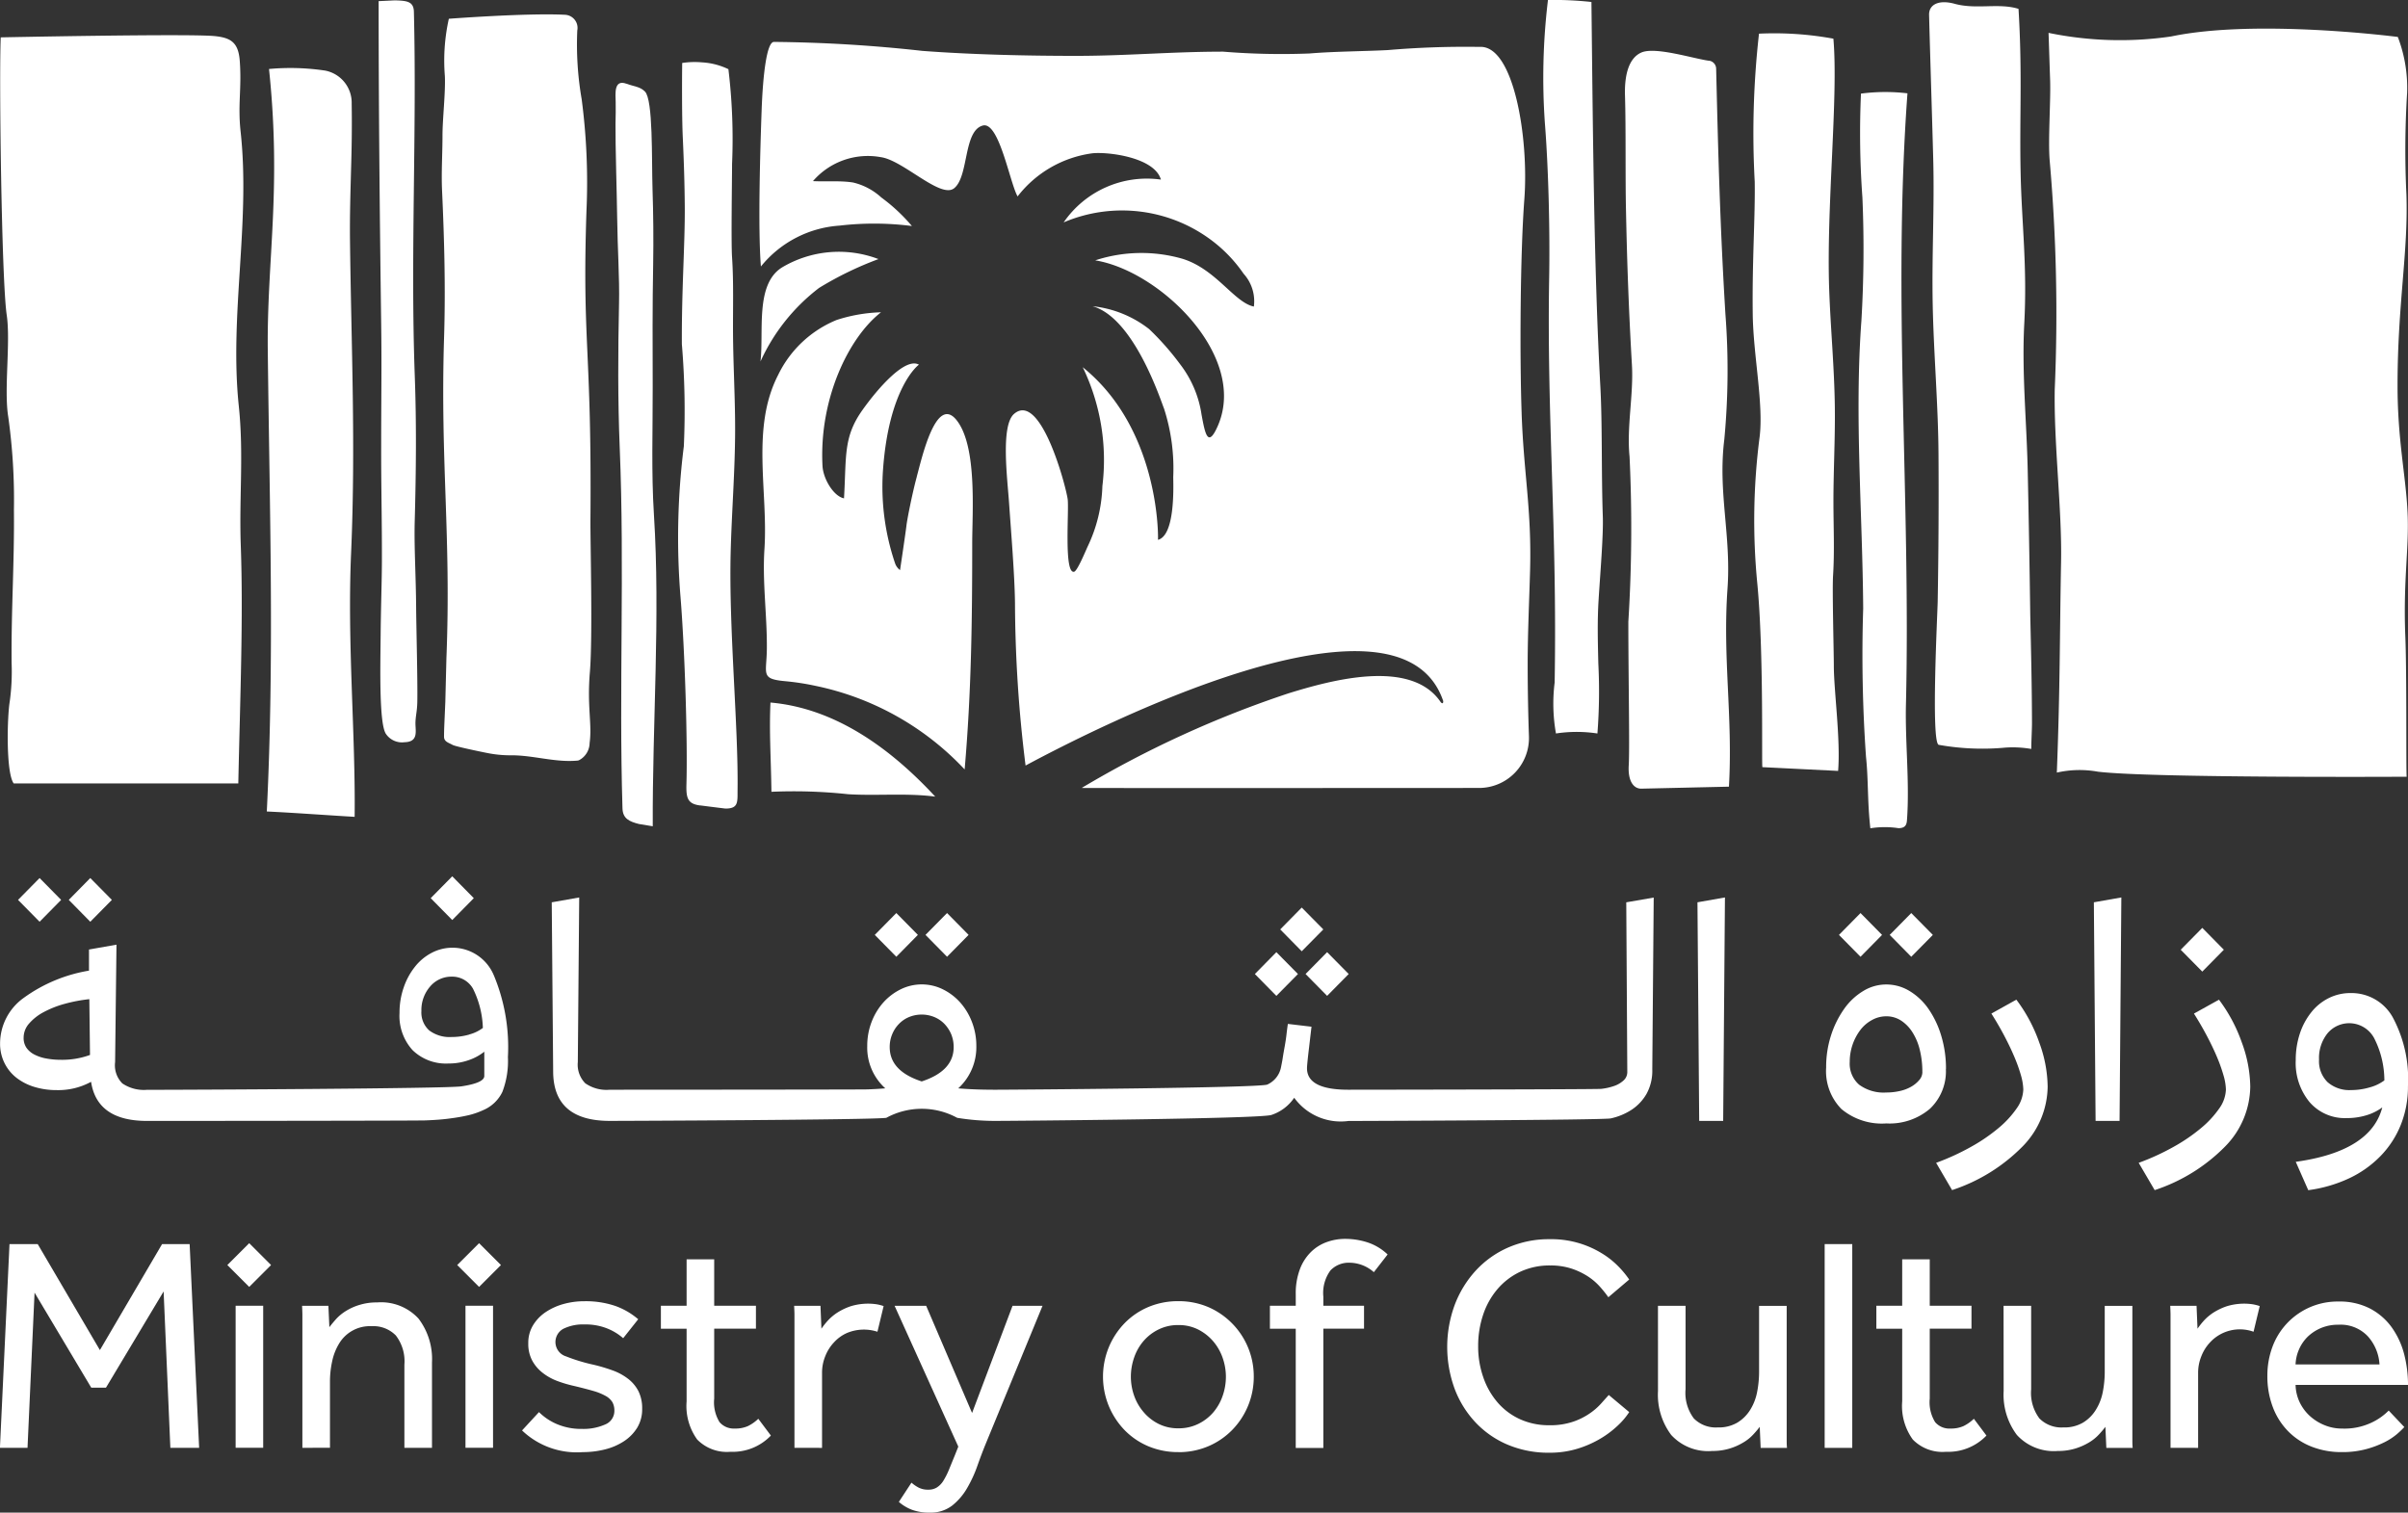 <svg xmlns="http://www.w3.org/2000/svg" width="121.146" height="76.108" viewBox="0 0 121.146 76.108">
  <rect x="0" y="0" width="121.146" height="76.108" fill="#333333" stroke="none"/>
  <g id="Group_61" data-name="Group 61" transform="translate(-1744.863 -51.136)">
    <path id="Path_1688" data-name="Path 1688" d="M1750.491,96.415l-1.086-1.1-1.082,1.1,1.082,1.1Z" fill="#fff"/>
    <path id="Path_1689" data-name="Path 1689" d="M1747.939,96.415l-1.084-1.1-1.084,1.1,1.084,1.1Z" fill="#fff"/>
    <path id="Path_1690" data-name="Path 1690" d="M1768.7,96.328l-1.084-1.1-1.084,1.1,1.084,1.1Z" fill="#fff"/>
    <path id="Path_1691" data-name="Path 1691" d="M1769.709,100.215a2.252,2.252,0,0,0-3.119-1.141,2.605,2.605,0,0,0-.847.7,3.439,3.439,0,0,0-.569,1.046,3.844,3.844,0,0,0-.211,1.282,2.559,2.559,0,0,0,.657,1.874,2.407,2.407,0,0,0,1.809.671,2.994,2.994,0,0,0,.986-.159,2.63,2.63,0,0,0,.813-.435v1.222q0,.349-1.152.522c-.771.116-13.9.174-15.416.174h-.4a1.931,1.931,0,0,1-1.241-.321,1.287,1.287,0,0,1-.365-1.073l.069-5.909-1.383.244v1.063a7.74,7.74,0,0,0-3.293,1.377,2.828,2.828,0,0,0-1.18,2.284,2.175,2.175,0,0,0,.228,1,2.144,2.144,0,0,0,.61.74,2.776,2.776,0,0,0,.9.453,3.809,3.809,0,0,0,1.111.157,3.442,3.442,0,0,0,1.729-.418q.3,1.968,2.814,1.968h.4c.617,0,13.147-.007,13.615-.026s.88-.048,1.241-.1a8.909,8.909,0,0,0,.935-.165,3.915,3.915,0,0,0,.725-.253,1.878,1.878,0,0,0,.962-.916,4.324,4.324,0,0,0,.279-1.751,9.378,9.378,0,0,0-.708-4.114m-1.241,2.981a3.213,3.213,0,0,1-.883.122,1.707,1.707,0,0,1-1.128-.332,1.211,1.211,0,0,1-.392-.975,1.8,1.8,0,0,1,.435-1.23,1.4,1.4,0,0,1,1.085-.5,1.2,1.2,0,0,1,1.077.61,4.745,4.745,0,0,1,.495,1.971,1.992,1.992,0,0,1-.689.33m-20.546,1.273a3.969,3.969,0,0,1-.708-.062,2.147,2.147,0,0,1-.6-.192,1.1,1.1,0,0,1-.411-.34.871.871,0,0,1-.15-.522,1.069,1.069,0,0,1,.273-.706,2.526,2.526,0,0,1,.733-.576,5,5,0,0,1,1.059-.418,7.709,7.709,0,0,1,1.24-.235l.034,2.807a4.085,4.085,0,0,1-1.467.244" fill="#fff"/>
    <path id="Path_1692" data-name="Path 1692" d="M1791.041,98.176l-1.084-1.1-1.084,1.1,1.084,1.1Z" fill="#fff"/>
    <path id="Path_1693" data-name="Path 1693" d="M1793.593,98.176l-1.084-1.1-1.084,1.1,1.084,1.1Z" fill="#fff"/>
    <path id="Path_1694" data-name="Path 1694" d="M1811.439,97.9l-1.086-1.1-1.082,1.1,1.082,1.1Z" fill="#fff"/>
    <path id="Path_1695" data-name="Path 1695" d="M1811.63,101.244l1.086-1.1-1.086-1.1-1.084,1.1Z" fill="#fff"/>
    <path id="Path_1696" data-name="Path 1696" d="M1810.163,100.145l-1.086-1.1-1.082,1.1,1.082,1.1Z" fill="#fff"/>
    <path id="Path_1697" data-name="Path 1697" d="M1826.68,96.537l.052,8.542a.56.56,0,0,1-.185.418,1.343,1.343,0,0,1-.472.279,2.969,2.969,0,0,1-.655.147c-.244.03-12.456.044-12.723.044q-2.079,0-2.079-1.081,0-.14.069-.75c.048-.4.1-.853.157-1.34l-1.189-.141c-.022.152-.046.327-.068.524s-.053.394-.088.592-.072.392-.1.583-.065.353-.088.48a1.21,1.21,0,0,1-.689.872c-.367.174-12.906.261-13.677.261h0c-.349,0-.682-.005-1-.017s-.606-.029-.873-.053a2.8,2.8,0,0,0,.91-2.126,3.309,3.309,0,0,0-.22-1.211,3.188,3.188,0,0,0-.594-.986,2.87,2.87,0,0,0-.873-.661,2.4,2.4,0,0,0-2.116,0,2.857,2.857,0,0,0-.873.661,3.171,3.171,0,0,0-.595.986,3.328,3.328,0,0,0-.217,1.211,2.755,2.755,0,0,0,.908,2.126c-.28.024-.578.041-.892.053s-12.63.017-12.969.017a1.868,1.868,0,0,1-1.231-.323,1.334,1.334,0,0,1-.377-1.071l.07-8.28-1.382.244.072,8.56q.035,2.438,2.848,2.438c.652,0,13.283-.05,13.913-.155a3.724,3.724,0,0,1,3.564,0,11.7,11.7,0,0,0,1.924.155c.735,0,13.356-.1,13.888-.3a2.226,2.226,0,0,0,1.144-.864,2.892,2.892,0,0,0,2.727,1.168c.435,0,12.813-.042,13.2-.13a3.13,3.13,0,0,0,1.05-.436,2.363,2.363,0,0,0,.75-.8,2.408,2.408,0,0,0,.288-1.23l.072-8.645Zm-35.446,9.012q-1.609-.522-1.61-1.726a1.643,1.643,0,0,1,.124-.644,1.6,1.6,0,0,1,.342-.524,1.5,1.5,0,0,1,.514-.348,1.683,1.683,0,0,1,1.258,0,1.527,1.527,0,0,1,.516.348,1.722,1.722,0,0,1,.342.524,1.7,1.7,0,0,1,.122.644q0,1.2-1.608,1.726" fill="#fff"/>
    <path id="Path_1698" data-name="Path 1698" d="M1830.349,107.536l-.087-11,1.383-.244-.089,11.242Z" fill="#fff"/>
    <path id="Path_1699" data-name="Path 1699" d="M1842.76,104.922a2.594,2.594,0,0,1-.8,2,3.13,3.13,0,0,1-2.2.74,3.171,3.171,0,0,1-2.255-.724,2.717,2.717,0,0,1-.769-2.083,5.2,5.2,0,0,1,.243-1.614,4.882,4.882,0,0,1,.656-1.332,3.188,3.188,0,0,1,.962-.906,2.205,2.205,0,0,1,1.163-.332,2.243,2.243,0,0,1,1.177.332,3.118,3.118,0,0,1,.954.906,4.766,4.766,0,0,1,.638,1.352,5.687,5.687,0,0,1,.236,1.664m-4.3-5.648-1.084-1.1,1.084-1.1,1.084,1.1Zm3.111,5.8a4.579,4.579,0,0,0-.131-1.125,2.889,2.889,0,0,0-.375-.888,1.923,1.923,0,0,0-.576-.584,1.35,1.35,0,0,0-.734-.208,1.466,1.466,0,0,0-.709.183,1.818,1.818,0,0,0-.586.495,2.654,2.654,0,0,0-.542,1.621,1.4,1.4,0,0,0,.473,1.143,2.079,2.079,0,0,0,1.364.392,3.04,3.04,0,0,0,.7-.079,2,2,0,0,0,.577-.226,1.5,1.5,0,0,0,.393-.333.608.608,0,0,0,.148-.391m-.56-5.8-1.084-1.1,1.084-1.1,1.086,1.1Z" fill="#fff"/>
    <path id="Path_1700" data-name="Path 1700" d="M1842.269,109.645a12,12,0,0,0,1.747-.8,8.784,8.784,0,0,0,1.391-.949,4.933,4.933,0,0,0,.917-.993,1.739,1.739,0,0,0,.331-.951,2.872,2.872,0,0,0-.12-.715,8.043,8.043,0,0,0-.342-.951c-.145-.342-.318-.7-.514-1.07s-.41-.734-.63-1.081l1.256-.7a7.863,7.863,0,0,1,1.154,2.161,6.6,6.6,0,0,1,.421,2.214,4.362,4.362,0,0,1-1.258,3.007,8.844,8.844,0,0,1-3.55,2.2Z" fill="#fff"/>
    <path id="Path_1701" data-name="Path 1701" d="M1850.292,107.536l-.087-11,1.382-.244-.089,11.242Z" fill="#fff"/>
    <path id="Path_1702" data-name="Path 1702" d="M1852.46,109.645a11.947,11.947,0,0,0,1.747-.8,8.739,8.739,0,0,0,1.391-.949,4.967,4.967,0,0,0,.918-.992,1.732,1.732,0,0,0,.332-.951,2.8,2.8,0,0,0-.123-.716,8.026,8.026,0,0,0-.34-.949c-.146-.344-.318-.7-.516-1.072s-.409-.732-.629-1.08l1.259-.7a7.964,7.964,0,0,1,1.152,2.161,6.64,6.64,0,0,1,.422,2.214,4.36,4.36,0,0,1-1.26,3.007,8.829,8.829,0,0,1-3.549,2.2Zm3.2-9.622-1.086-1.1,1.086-1.1,1.084,1.1Z" fill="#fff"/>
    <path id="Path_1703" data-name="Path 1703" d="M1860.362,109.594q3.778-.525,4.353-2.738a2.6,2.6,0,0,1-.813.4,3.376,3.376,0,0,1-.988.138,2.344,2.344,0,0,1-1.853-.8,3.089,3.089,0,0,1-.7-2.109,4.215,4.215,0,0,1,.21-1.352,3.409,3.409,0,0,1,.579-1.071,2.592,2.592,0,0,1,.872-.706,2.43,2.43,0,0,1,1.1-.253,2.373,2.373,0,0,1,2.124,1.229,6.565,6.565,0,0,1,.761,3.46,5.153,5.153,0,0,1-.358,1.935,4.811,4.811,0,0,1-1.014,1.568,5.42,5.42,0,0,1-1.581,1.126,7.039,7.039,0,0,1-2.063.6Zm2.78-3.61a3.29,3.29,0,0,0,.953-.139,2.167,2.167,0,0,0,.725-.348,4.693,4.693,0,0,0-.515-2.127,1.424,1.424,0,0,0-2.343-.244,1.982,1.982,0,0,0-.429,1.325,1.478,1.478,0,0,0,.429,1.133,1.659,1.659,0,0,0,1.18.4" fill="#fff"/>
    <path id="Path_1704" data-name="Path 1704" d="M1745.341,113.733h1.419l3.129,5.334,3.129-5.334h1.386l.478,10.253h-1.448l-.339-7.87-2.9,4.841h-.741l-2.852-4.781-.354,7.81h-1.388Z" fill="#fff"/>
    <path id="Path_1705" data-name="Path 1705" d="M1757.4,113.688l1.1,1.1-1.1,1.1-1.1-1.1Zm-.682,3.149h1.386v7.146h-1.386Z" fill="#fff"/>
    <path id="Path_1706" data-name="Path 1706" d="M1760.076,123.985v-6.692c0-.1-.006-.25-.015-.454h1.324l.048,1.076c.093-.124.207-.26.338-.409a2.3,2.3,0,0,1,.494-.406,2.785,2.785,0,0,1,.687-.307,2.9,2.9,0,0,1,.886-.124,2.554,2.554,0,0,1,2.081.814,3.36,3.36,0,0,1,.677,2.213v4.289h-1.388V119.8a2.128,2.128,0,0,0-.43-1.468,1.574,1.574,0,0,0-1.219-.467,1.8,1.8,0,0,0-1.641.883,2.811,2.811,0,0,0-.345.891,4.706,4.706,0,0,0-.109,1.022v3.32Z" fill="#fff"/>
    <path id="Path_1707" data-name="Path 1707" d="M1768.965,113.688l1.1,1.1-1.1,1.1-1.1-1.1Zm-.684,3.149h1.387v7.146h-1.387Z" fill="#fff"/>
    <path id="Path_1708" data-name="Path 1708" d="M1771.979,122.187a2.869,2.869,0,0,0,.926.614,3.116,3.116,0,0,0,1.246.232,2.681,2.681,0,0,0,1.157-.223.735.735,0,0,0,.464-.7.852.852,0,0,0-.1-.422.906.906,0,0,0-.341-.315,2.849,2.849,0,0,0-.629-.253c-.263-.076-.591-.162-.982-.254a6.218,6.218,0,0,1-.822-.245,2.766,2.766,0,0,1-.732-.408,1.958,1.958,0,0,1-.525-.614,1.771,1.771,0,0,1-.2-.869,1.7,1.7,0,0,1,.241-.915,2.132,2.132,0,0,1,.637-.661,3.085,3.085,0,0,1,.9-.407,3.859,3.859,0,0,1,1.038-.138,4.6,4.6,0,0,1,1.565.238,3.64,3.64,0,0,1,1.149.668l-.756.954a2.79,2.79,0,0,0-.809-.492,2.921,2.921,0,0,0-1.133-.2,2.233,2.233,0,0,0-1.063.216.756.756,0,0,0,.131,1.391,8.9,8.9,0,0,0,1.394.422,8.733,8.733,0,0,1,.948.283,2.843,2.843,0,0,1,.771.417,1.859,1.859,0,0,1,.525.621,1.924,1.924,0,0,1,.191.893,1.787,1.787,0,0,1-.245.945,2.18,2.18,0,0,1-.663.683,3.113,3.113,0,0,1-.956.415,4.537,4.537,0,0,1-1.125.138,3.983,3.983,0,0,1-3.054-1.091Z" fill="#fff"/>
    <path id="Path_1709" data-name="Path 1709" d="M1779.406,117.991h-1.294v-1.154h1.294V114.5h1.388v2.335h2.1v1.154h-2.1v3.52a1.9,1.9,0,0,0,.269,1.183.941.941,0,0,0,.763.323,1.564,1.564,0,0,0,.663-.123,2.073,2.073,0,0,0,.524-.369l.633.845a2.658,2.658,0,0,1-2.035.816,2.088,2.088,0,0,1-1.672-.617,2.877,2.877,0,0,1-.533-1.921Z" fill="#fff"/>
    <path id="Path_1710" data-name="Path 1710" d="M1784.832,123.985v-6.7c0-.094-.006-.242-.016-.446h1.325l.047,1.152a3.931,3.931,0,0,1,.323-.407,2.494,2.494,0,0,1,.486-.408,3.086,3.086,0,0,1,.665-.315,2.978,2.978,0,0,1,1.292-.1,2.107,2.107,0,0,1,.364.092l-.311,1.291a2.207,2.207,0,0,0-1.532.062,1.952,1.952,0,0,0-.652.47,2.174,2.174,0,0,0-.442.7,2.2,2.2,0,0,0-.161.845v3.766Z" fill="#fff"/>
    <path id="Path_1711" data-name="Path 1711" d="M1790.719,125.737a1.789,1.789,0,0,0,.355.246,1.017,1.017,0,0,0,.494.107.786.786,0,0,0,.422-.107,1.044,1.044,0,0,0,.326-.329,3.672,3.672,0,0,0,.276-.538c.087-.211.186-.455.3-.732l.183-.46-3.206-7.086h1.589l2.31,5.394,2.036-5.394h1.509l-2.866,6.963q-.2.49-.41,1.083a6.414,6.414,0,0,1-.515,1.121,3.09,3.09,0,0,1-.755.885,1.764,1.764,0,0,1-1.125.354,2.467,2.467,0,0,1-.909-.146,2.213,2.213,0,0,1-.649-.392Z" fill="#fff"/>
    <path id="Path_1712" data-name="Path 1712" d="M1804.147,124.2a3.839,3.839,0,0,1-1.526-.3,3.631,3.631,0,0,1-1.195-.822,3.885,3.885,0,0,1-.784-1.208,3.893,3.893,0,0,1,0-2.934,3.868,3.868,0,0,1,.784-1.207,3.649,3.649,0,0,1,1.195-.823,3.823,3.823,0,0,1,1.526-.3,3.783,3.783,0,0,1,1.511.3,3.795,3.795,0,0,1,2.282,3.5,3.822,3.822,0,0,1-1.081,2.675,3.72,3.72,0,0,1-1.2.822,3.8,3.8,0,0,1-1.511.3m0-1.2a2.214,2.214,0,0,0,1-.222,2.361,2.361,0,0,0,.757-.583,2.561,2.561,0,0,0,.47-.831,2.917,2.917,0,0,0,.163-.961,2.882,2.882,0,0,0-.163-.946,2.584,2.584,0,0,0-.478-.837,2.458,2.458,0,0,0-.756-.592,2.158,2.158,0,0,0-.994-.223,2.192,2.192,0,0,0-1,.223,2.347,2.347,0,0,0-.757.585,2.521,2.521,0,0,0-.47.83,2.95,2.95,0,0,0-.163.96,2.873,2.873,0,0,0,.163.953,2.568,2.568,0,0,0,.478.829,2.383,2.383,0,0,0,.755.593,2.17,2.17,0,0,0,.994.222" fill="#fff"/>
    <path id="Path_1713" data-name="Path 1713" d="M1810.052,117.991h-1.3v-1.154h1.3v-.582a3.432,3.432,0,0,1,.207-1.253,2.4,2.4,0,0,1,.556-.869,2.175,2.175,0,0,1,.794-.5,2.724,2.724,0,0,1,.938-.162,3.652,3.652,0,0,1,1.119.178,2.668,2.668,0,0,1,1.008.607l-.693.891a1.865,1.865,0,0,0-1.217-.476,1.268,1.268,0,0,0-.964.385,1.918,1.918,0,0,0-.36,1.321v.46h2.047v1.154h-2.047v6h-1.388Z" fill="#fff"/>
    <path id="Path_1714" data-name="Path 1714" d="M1826.828,122.187a3.588,3.588,0,0,1-.524.63,4.965,4.965,0,0,1-.864.669,5.3,5.3,0,0,1-1.171.53,4.764,4.764,0,0,1-1.465.215,5.277,5.277,0,0,1-2.081-.4,4.76,4.76,0,0,1-1.617-1.115,5.067,5.067,0,0,1-1.056-1.69,6.119,6.119,0,0,1,0-4.235,5.358,5.358,0,0,1,1.056-1.722,4.888,4.888,0,0,1,1.626-1.16,5.121,5.121,0,0,1,2.1-.422,4.843,4.843,0,0,1,2.6.7,4.257,4.257,0,0,1,.833.652,4.779,4.779,0,0,1,.563.678l-1.049.891a5.955,5.955,0,0,0-.438-.546,3.011,3.011,0,0,0-.61-.515,3.62,3.62,0,0,0-.816-.384,3.4,3.4,0,0,0-1.064-.154,3.48,3.48,0,0,0-1.52.323,3.429,3.429,0,0,0-1.138.875,3.874,3.874,0,0,0-.717,1.291,4.913,4.913,0,0,0-.247,1.569,4.666,4.666,0,0,0,.255,1.56,3.839,3.839,0,0,0,.717,1.268,3.272,3.272,0,0,0,1.123.845,3.481,3.481,0,0,0,1.48.308,3.57,3.57,0,0,0,1.2-.177,3.39,3.39,0,0,0,.846-.423,3.179,3.179,0,0,0,.572-.5c.148-.167.275-.308.378-.422Z" fill="#fff"/>
    <path id="Path_1715" data-name="Path 1715" d="M1828.275,116.838h1.388v4.2a2.134,2.134,0,0,0,.416,1.467,1.549,1.549,0,0,0,1.2.453,1.844,1.844,0,0,0,.995-.245,1.965,1.965,0,0,0,.641-.638,2.62,2.62,0,0,0,.347-.891,5.3,5.3,0,0,0,.1-1.022v-3.32h1.389v6.709c0,.149,0,.3.016.437h-1.326l-.046-1.059a4.812,4.812,0,0,1-.34.4,2.2,2.2,0,0,1-.494.391,3,3,0,0,1-.679.3,2.925,2.925,0,0,1-.875.123,2.518,2.518,0,0,1-2.067-.807,3.367,3.367,0,0,1-.664-2.206Z" fill="#fff"/>
    <rect id="Rectangle_44" data-name="Rectangle 44" width="1.388" height="10.253" transform="translate(1836.662 113.734)" fill="#fff"/>
    <path id="Path_1716" data-name="Path 1716" d="M1840.562,117.991h-1.3v-1.154h1.3V114.5h1.386v2.335h2.1v1.154h-2.1v3.52a1.9,1.9,0,0,0,.271,1.183.938.938,0,0,0,.762.323,1.564,1.564,0,0,0,.663-.123,2.073,2.073,0,0,0,.524-.369l.633.845a2.662,2.662,0,0,1-2.035.816,2.086,2.086,0,0,1-1.671-.617,2.877,2.877,0,0,1-.533-1.921Z" fill="#fff"/>
    <path id="Path_1717" data-name="Path 1717" d="M1845.662,116.838h1.388v4.2a2.139,2.139,0,0,0,.415,1.467,1.554,1.554,0,0,0,1.2.453,1.849,1.849,0,0,0,1-.245,1.948,1.948,0,0,0,.639-.638,2.644,2.644,0,0,0,.348-.891,5.314,5.314,0,0,0,.1-1.022v-3.32h1.39v6.709c0,.149,0,.3.016.437h-1.326l-.046-1.059a5.034,5.034,0,0,1-.341.4,2.222,2.222,0,0,1-.493.391,3.1,3.1,0,0,1-.679.3,2.945,2.945,0,0,1-.877.123,2.514,2.514,0,0,1-2.065-.807,3.367,3.367,0,0,1-.665-2.206Z" fill="#fff"/>
    <path id="Path_1718" data-name="Path 1718" d="M1854.062,123.985v-6.7c0-.094-.006-.242-.015-.446h1.324l.048,1.152a4.063,4.063,0,0,1,.322-.407,2.492,2.492,0,0,1,.486-.408,3.129,3.129,0,0,1,.665-.315,2.983,2.983,0,0,1,1.293-.1,2.152,2.152,0,0,1,.364.092l-.31,1.291a2.04,2.04,0,0,0-2.186.532,2.17,2.17,0,0,0-.441.7,2.2,2.2,0,0,0-.162.845v3.766Z" fill="#fff"/>
    <path id="Path_1719" data-name="Path 1719" d="M1865.824,122.94a4.506,4.506,0,0,1-.371.355,3.153,3.153,0,0,1-.639.414,4.872,4.872,0,0,1-.924.345,4.593,4.593,0,0,1-1.211.146,4.084,4.084,0,0,1-1.525-.276,3.363,3.363,0,0,1-1.187-.785,3.478,3.478,0,0,1-.763-1.215,4.35,4.35,0,0,1-.27-1.567,4.158,4.158,0,0,1,.261-1.468,3.487,3.487,0,0,1,3.315-2.265,3.329,3.329,0,0,1,1.587.352,3.137,3.137,0,0,1,1.087.938,4.075,4.075,0,0,1,.626,1.337,6.2,6.2,0,0,1,.2,1.569h-5.657a2.148,2.148,0,0,0,.207.875,2.257,2.257,0,0,0,.517.693,2.49,2.49,0,0,0,.741.46,2.3,2.3,0,0,0,.878.168,3.186,3.186,0,0,0,1.494-.307,2.987,2.987,0,0,0,.848-.6Zm-1.249-3.151a2.312,2.312,0,0,0-.585-1.413,1.878,1.878,0,0,0-1.48-.585,2.214,2.214,0,0,0-.885.169,2.181,2.181,0,0,0-.674.446,2.038,2.038,0,0,0-.43.638,2.063,2.063,0,0,0-.169.745Z" fill="#fff"/>
    <path id="Path_1720" data-name="Path 1720" d="M1840.827,55.832c-.752,10.23.168,20.42-.076,30.742-.046,1.9.191,3.927.051,5.832-.016.226-.081.4-.426.4a4.637,4.637,0,0,0-1.416.006c-.154-1.366-.094-2.426-.219-3.6a73.319,73.319,0,0,1-.141-7.461c-.034-4.793-.443-9.677-.091-14.461a61.226,61.226,0,0,0,.052-6.208,44.71,44.71,0,0,1-.073-5.236,9.456,9.456,0,0,1,2.339-.014" fill="#fff"/>
    <path id="Path_1721" data-name="Path 1721" d="M1755.654,52.951c.839.083,1.208.331,1.273,1.269.1,1.4-.108,2.172.042,3.548.5,4.579-.571,9.217-.092,13.8.254,2.42.012,4.6.1,7.029.13,3.615-.035,7.715-.125,11.958h-11.3c-.4-.556-.325-3.377-.2-4.113a11.046,11.046,0,0,0,.095-1.951c-.023-2.664.143-5.034.117-7.7a30.043,30.043,0,0,0-.286-4.683c-.225-1.365.127-3.76-.078-5.13-.256-1.722-.39-11.994-.3-13.962,0,0,9.435-.193,10.764-.064" fill="#fff"/>
    <path id="Path_1722" data-name="Path 1722" d="M1776.381,55.35c-.649-.241-.551.522-.543.927.008.37,0,.6-.009,1.1-.011.987.072,3.687.083,4.662.019,1.636.124,3.067.095,4.358-.053,2.431-.064,4.86.035,7.289.25,6.047-.046,12.109.138,18.119.014.523.345.667.823.79l.7.116c-.022-5.15.386-10.546.059-15.681-.136-2.141-.056-4.281-.062-6.427-.005-2.058-.016-4.119.024-6.178q.03-1.875-.032-3.747c-.049-1.548.035-4.523-.383-4.937-.255-.252-.5-.234-.927-.394" fill="#fff"/>
    <path id="Path_1723" data-name="Path 1723" d="M1765.217,88.481c.687-.016.554-.524.547-.931,0-.375.086-.609.094-1.112.019-1-.051-3.719-.059-4.7-.011-1.65-.107-3.092-.071-4.394.067-2.45.092-4.9,0-7.349-.217-6.1.108-12.208-.042-18.27-.015-.525-.361-.552-.955-.571l-.819.039c0,5.191.053,10.714.128,16.241.03,2.163,0,3.849,0,6.014-.006,2.074.04,3.731.037,5.809,0,1.1-.051,2.315-.064,3.842-.014,1.562-.088,4.512.279,4.982a.974.974,0,0,0,.924.4" fill="#fff"/>
    <path id="Path_1724" data-name="Path 1724" d="M1780.09,91.664c-.628-.08-.714-.36-.692-1.079.06-2.122-.076-6.656-.3-9.433a36.775,36.775,0,0,1,.169-7.566,39.987,39.987,0,0,0-.1-5.133c-.013-2.8.158-5,.147-6.892-.008-1.166-.046-2.333-.1-3.5-.053-1.087-.038-3.491-.029-3.757a4.2,4.2,0,0,1,1-.03,3.511,3.511,0,0,1,1.324.343,29.226,29.226,0,0,1,.184,4.764c0,.767-.052,3.945,0,4.709.084,1.269.04,2.551.048,3.826.011,1.627.109,3.249.106,4.874-.005,2.064-.174,4.118-.225,6.178-.093,3.8.388,8.7.348,11.878-.008.632.065.974-.609.974,0,0-.643-.078-1.269-.159" fill="#fff"/>
    <path id="Path_1725" data-name="Path 1725" d="M1837.338,89.925c.129-1.576-.212-4.016-.215-5.284,0-.744-.085-3.817-.038-4.557.078-1.231.019-2.471.018-3.705,0-1.574.088-3.147.071-4.72-.022-2-.215-3.984-.285-5.977-.146-4.153.467-9.674.212-12.6a16.483,16.483,0,0,0-3.743-.252,44.682,44.682,0,0,0-.215,7.452c.027,1.831-.134,3.958-.1,6.672.027,2.065.557,4.532.342,6.2a32.666,32.666,0,0,0-.114,7.324c.335,3.477.212,9.183.258,9.258Z" fill="#fff"/>
    <path id="Path_1726" data-name="Path 1726" d="M1848.342,90.009c.167-4.294.142-6.894.213-10.6.051-2.618-.368-5.936-.318-8.691a88.023,88.023,0,0,0-.253-11.483c-.092-1.057.06-3.048.019-4.108-.025-.711-.052-1.627-.078-2.337a17.807,17.807,0,0,0,6.172.18c4.295-.9,11.4.025,11.4.025a7.178,7.178,0,0,1,.468,2.808,46.339,46.339,0,0,0-.036,5.108c.1,2.919-.446,5.5-.446,9.629,0,2.709.408,4.493.5,6.3.1,1.857-.227,3.415-.107,6.361.074,1.815.033,6.578.065,7.017,0,0-12.8.073-15.529-.253a5.186,5.186,0,0,0-2.076.046" fill="#fff"/>
    <path id="Path_1727" data-name="Path 1727" d="M1824.928,51.238c.072,6.414.129,13.527.447,19.321.106,1.93.049,4.353.125,6.556.034.983-.136,2.94-.214,4.244-.065,1.056-.036,2.113-.011,3.17a27.492,27.492,0,0,1-.046,3.513,6.909,6.909,0,0,0-2.086,0,8.574,8.574,0,0,1-.066-2.562c.134-7.7-.4-13.318-.275-20.406.041-2.3-.034-5.444-.216-7.739a32.58,32.58,0,0,1,.155-6.2,17.607,17.607,0,0,1,2.187.1" fill="#fff"/>
    <path id="Path_1728" data-name="Path 1728" d="M1846.414,51.58c.2,3.309.043,5.486.108,8.333.057,2.5.334,4.631.182,7.5-.131,2.477.122,4.956.174,7.436q.078,3.62.127,7.24c.042,1.871.082,3.562.087,5.431,0,.315-.038.984-.035,1.3a5.456,5.456,0,0,0-1.3-.068,12.505,12.505,0,0,1-3.355-.139c-.4-.09-.063-6.613-.054-7.213q.064-3.677.041-7.351c-.011-2.479-.243-5.113-.292-7.591-.048-2.505.092-4.858.025-7.361-.068-2.531-.141-4.68-.207-7.209-.014-.516.471-.784,1.289-.561,1.086.3,2.227-.057,3.214.256" fill="#fff"/>
    <path id="Path_1729" data-name="Path 1729" d="M1761.222,54.688a1.647,1.647,0,0,1,1.334,1.663c.02,1.211,0,2.285-.032,3.338-.031,1.179-.068,2.329-.052,3.612.063,5.234.29,10.233.055,15.653-.2,4.592.227,9.072.178,13.282-1.4-.081-3.061-.206-4.419-.269.383-7.769.14-15.123.049-23.208-.05-4.546.7-8.092.062-14.152a11.817,11.817,0,0,1,2.825.081" fill="#fff"/>
    <path id="Path_1730" data-name="Path 1730" d="M1821.417,71.943c-.1-2.768-.075-8,.135-10.777.234-3.092-.533-7.771-2.247-7.67a46.136,46.136,0,0,0-4.626.16c-1.2.062-2.739.068-3.935.171a36.285,36.285,0,0,1-4.347-.092c-2.575,0-4.8.209-7.373.212-2.494,0-5.273-.063-7.761-.251a72.962,72.962,0,0,0-7.466-.451c-.35.007-.552,1.579-.619,3.505-.066,1.854-.189,5.869-.034,7.795a5.562,5.562,0,0,1,3.959-2.057,14.98,14.98,0,0,1,3.638.02,8.971,8.971,0,0,0-1.541-1.437,3.174,3.174,0,0,0-1.429-.754c-.66-.1-1.344-.034-2.008-.068a3.647,3.647,0,0,1,3.415-1.205c1.122.154,3,2.1,3.682,1.568.753-.591.459-2.91,1.456-3.161.815-.2,1.351,2.886,1.742,3.568a5.713,5.713,0,0,1,3.751-2.168c.77-.088,3.138.192,3.459,1.322a5.076,5.076,0,0,0-4.893,2.153,7.5,7.5,0,0,1,7.6,1.024,7.2,7.2,0,0,1,1.453,1.559,2.06,2.06,0,0,1,.517,1.652c-.984-.2-1.9-1.885-3.6-2.407a7.473,7.473,0,0,0-4.382.082c3.238.521,7.708,4.817,6.165,8.335-.5,1.138-.639.377-.816-.577a5.448,5.448,0,0,0-1.07-2.521,13.672,13.672,0,0,0-1.563-1.776,5.559,5.559,0,0,0-2.85-1.153c2.085.584,3.422,4.72,3.6,5.162a9.8,9.8,0,0,1,.459,3.438c.014.657.068,2.939-.768,3.154.013,0,.139-5.523-3.784-8.684a10.748,10.748,0,0,1,.988,5.977,7.561,7.561,0,0,1-.738,3.038c-.106.223-.52,1.239-.685,1.276-.524.117-.247-3.093-.324-3.659-.1-.7-1.366-5.444-2.7-4.281-.675.592-.332,3.26-.25,4.445.1,1.458.279,3.585.3,5.045a67.318,67.318,0,0,0,.532,8.2c3.486-1.873,18.822-9.708,21.012-3.245.006.205-.123.06-.123.06h0c-1.5-2.24-5.591-1.084-7.637-.456a52.638,52.638,0,0,0-10.429,4.769c5.425.013,13.787,0,19.981,0a2.514,2.514,0,0,0,2.521-2.6c-.037-1.044-.064-2.295-.064-3.654,0-1.522.079-3.181.121-4.7.082-3.042-.318-4.848-.425-7.886m-30.429,3.182c-.217.787-.483,2.123-.522,2.466s-.321,2.231-.321,2.231a.718.718,0,0,1-.252-.349,12,12,0,0,1-.617-4.511c.266-4.336,1.815-5.488,1.821-5.476-.7-.4-2.1,1.235-2.832,2.266-.985,1.375-.812,2.323-.939,4.459-.527-.106-1.047-.98-1.082-1.63-.179-3.371,1.316-6.466,2.943-7.732a7.938,7.938,0,0,0-2.236.388A5.64,5.64,0,0,0,1784.012,70c-1.375,2.67-.5,5.849-.69,8.765-.11,1.682.137,3.338.121,5.025-.013,1.269-.336,1.508.937,1.622a12.718,12.718,0,0,1,1.5.231,14.225,14.225,0,0,1,7.514,4.208c.337-3.893.381-7.479.381-11.39,0-1.542.256-4.851-.776-6.171-1.047-1.341-1.772,1.954-2.014,2.832m-7.36,11.363c-.068,1.509.024,2.729.049,4.491a25.578,25.578,0,0,1,3.864.122c1.429.088,2.947-.068,4.377.121-2.187-2.362-4.975-4.445-8.29-4.734m2.446-20.862a17.009,17.009,0,0,1,2.988-1.451,5.591,5.591,0,0,0-4.861.425c-1.35.853-.9,3.213-1.075,4.726a9.712,9.712,0,0,1,2.948-3.7" fill="#fff"/>
    <path id="Path_1731" data-name="Path 1731" d="M1830.845,54.189a.413.413,0,0,1,.357.4c.1,4.207.2,8,.466,12.346a37.1,37.1,0,0,1-.054,6.3c-.333,2.666.349,4.828.16,7.507-.25,3.535.273,6.438.072,9.976l-4.4.1c-.364.011-.693-.331-.641-1.178s-.02-4.486-.02-7.221a75.772,75.772,0,0,0,.06-8.316c-.15-1.5.207-3.1.12-4.605-.158-2.729-.245-5.114-.3-7.847-.035-1.614,0-4.094-.048-5.678-.037-1.106.206-1.918.817-2.192.7-.313,2.622.306,3.417.413" fill="#fff"/>
    <path id="Path_1732" data-name="Path 1732" d="M1767.267,86.447c-.042,1.02-.065,1.372-.065,1.756,0,.256.23.3.436.416.137.075,1.324.323,1.712.4a5.94,5.94,0,0,0,1.16.121c1.141-.021,2.271.373,3.409.266a.254.254,0,0,0,.107-.037.989.989,0,0,0,.5-.845c.133-.965-.133-1.81.014-3.57s.019-6.526.028-7.672c.07-8.684-.422-8.827-.2-15.53a32.054,32.054,0,0,0-.241-5.624,16.1,16.1,0,0,1-.221-3.458.661.661,0,0,0-.611-.79c-1.888-.1-5.851.2-5.851.2a9.681,9.681,0,0,0-.2,2.883c.038.82-.119,2.168-.119,2.988,0,.926-.063,1.846-.022,2.771.114,2.476.18,4.958.1,7.437-.191,6.28.363,9.922.119,16.094Z" fill="#fff"/>
  </g>
</svg>
